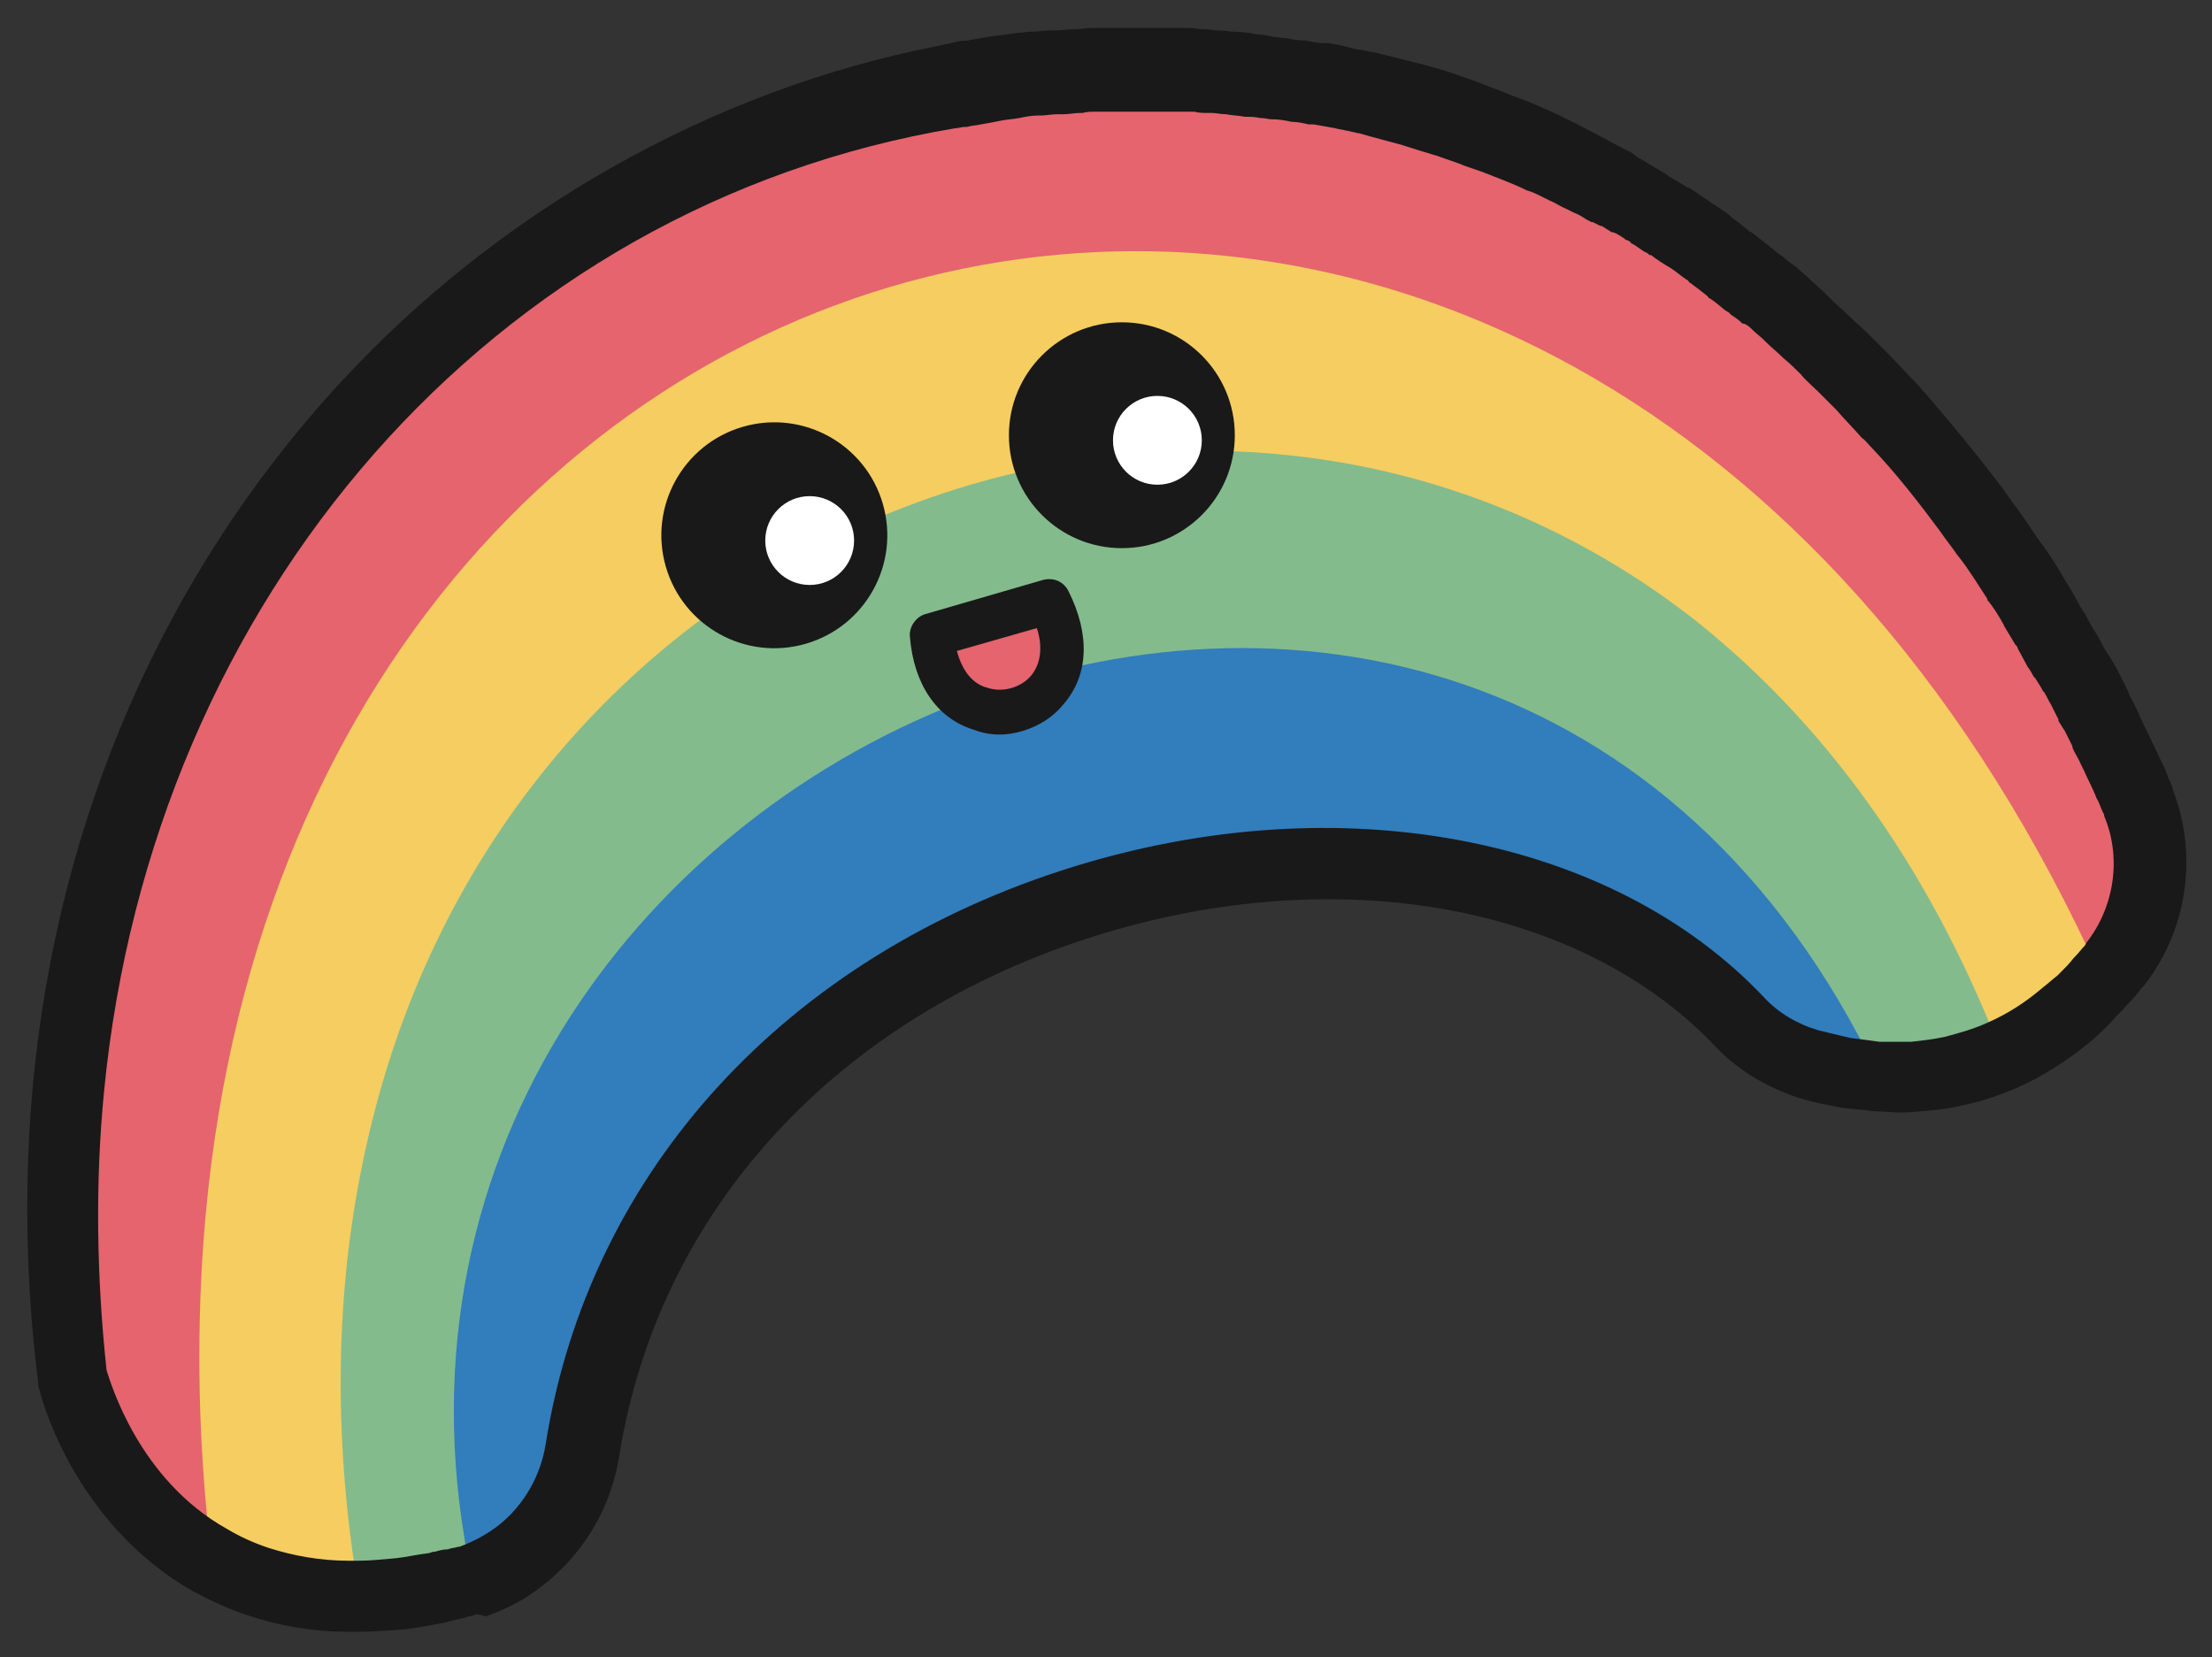 <?xml version="1.0" encoding="utf-8"?>
<!-- Generator: Adobe Illustrator 23.0.5, SVG Export Plug-In . SVG Version: 6.00 Build 0)  -->
<svg version="1.1" id="MID-GROUND" xmlns="http://www.w3.org/2000/svg" xmlns:xlink="http://www.w3.org/1999/xlink" x="0px" y="0px"
	 viewBox="0 0 174.3 130.6" style="enable-background:new 0 0 174.3 130.6;" xml:space="preserve">
<rect x="0" y="0" width="174.3" height="130.6" fill="#333333" stroke="none"/>
<style type="text/css">
	.st0{fill:#E5646E;}
	.st1{fill:#F5CD61;}
	.st2{fill:#83BB8D;}
	.st3{fill:#327DBC;}
	.st4{fill:#191919;}
	.st5{fill:#FFFFFF;}
</style>
<g>
	<g>
		<path class="st0" d="M170.9,69c-1.3,2.7-2.8,4.9-4.3,6.8c0,0-0.1,0.1-0.1,0.1c-0.3,0.4-0.6,0.8-1,1.1c0,0-0.1,0.1-0.1,0.1
			c-0.4,0.4-0.8,0.8-1.1,1.2c-0.1,0.1-0.3,0.3-0.4,0.4c-0.4,0.4-0.8,0.7-1.2,1.1C128.3-5.2,25.9,16.5,19.1,97.3
			c-0.7,8.5-0.4,17.6,1.2,27.3c-1.4-0.5-2.7-1-3.8-1.7c-8.6-4.9-10.9-14.4-10.9-14.4l0,0c-0.9-8-0.9-15.6-0.2-22.9
			c4.2-43,34.5-72.6,69.1-79.3c0.3-0.1,0.5-0.1,0.8-0.2C75.7,6.1,76.2,6,76.6,6c0.5-0.1,1.1-0.2,1.6-0.3c0.5-0.1,1-0.1,1.5-0.2
			c0.5-0.1,1.1-0.1,1.6-0.2c0.1,0,0.1,0,0.2,0c0.5,0,0.9-0.1,1.4-0.1c0.1,0,0.3,0,0.4,0c0.5,0,1-0.1,1.6-0.1c0,0,0,0,0,0
			C85.3,5,85.7,5,86.1,5c0.3,0,0.7,0,1,0c0.3,0,0.5,0,0.8,0c0.3,0,0.7,0,1,0c0.5,0,1.1,0,1.6,0c0.3,0,0.7,0,1,0c0.4,0,0.8,0,1.2,0
			c0.2,0,0.3,0,0.5,0c0.3,0,0.6,0,1,0.1c0.4,0,0.8,0,1.2,0.1c0.5,0,1,0.1,1.5,0.1c0.5,0,1.1,0.1,1.6,0.2c0.4,0,0.8,0.1,1.3,0.2
			c0.3,0,0.6,0.1,0.9,0.1c0.5,0.1,1,0.2,1.5,0.2c0.5,0.1,0.9,0.2,1.4,0.2c0.1,0,0.3,0.1,0.4,0.1c0.6,0.1,1.2,0.2,1.7,0.4
			c0.3,0.1,0.7,0.1,1,0.2c0.3,0.1,0.6,0.1,0.9,0.2c1.2,0.3,2.3,0.6,3.5,0.9c1,0.3,2,0.6,3,1c0.8,0.3,1.5,0.5,2.3,0.8
			c0.6,0.2,1.2,0.4,1.7,0.7c1.1,0.4,2.1,0.9,3.2,1.4c0.4,0.2,0.8,0.4,1.2,0.6c0.2,0.1,0.4,0.2,0.6,0.3c0.5,0.2,1,0.5,1.5,0.7
			c0.4,0.2,0.8,0.4,1.2,0.7c0.3,0.1,0.5,0.3,0.8,0.4c0.2,0.1,0.4,0.2,0.7,0.4c0.3,0.2,0.6,0.4,0.9,0.5c0.3,0.2,0.7,0.4,1,0.6
			c0.2,0.1,0.4,0.2,0.6,0.3c0.4,0.2,0.8,0.5,1.2,0.7c0.1,0.1,0.2,0.1,0.3,0.2c0.5,0.3,1,0.7,1.5,1c0.5,0.3,1,0.7,1.5,1.1
			c0,0,0.1,0.1,0.1,0.1c0.5,0.3,1,0.7,1.4,1c0.1,0,0.1,0.1,0.2,0.2c0.5,0.3,0.9,0.7,1.3,1c0.1,0.1,0.3,0.2,0.4,0.3
			c0.3,0.3,0.7,0.5,1,0.8c0.3,0.2,0.5,0.4,0.8,0.6c0.3,0.3,0.7,0.6,1,0.8c0.1,0.1,0.1,0.1,0.2,0.2c0.5,0.4,0.9,0.8,1.4,1.2
			c0,0,0,0,0,0c0.5,0.4,1,0.9,1.5,1.4c0.5,0.5,1,0.9,1.4,1.4c0.1,0.1,0.2,0.1,0.2,0.2c0.4,0.4,0.9,0.9,1.3,1.3
			c0.7,0.7,1.4,1.5,2.1,2.2c0.3,0.3,0.5,0.6,0.8,0.9c1.9,2.1,3.7,4.4,5.5,6.8c0.4,0.6,0.9,1.2,1.3,1.8c0.4,0.6,0.9,1.2,1.3,1.9
			c0.4,0.6,0.8,1.1,1.1,1.7c0.1,0.1,0.1,0.2,0.2,0.2c0.3,0.5,0.7,1.1,1,1.6c0.1,0.1,0.2,0.3,0.3,0.4c0.3,0.5,0.6,1,0.9,1.6
			c0.1,0.1,0.2,0.3,0.3,0.5c0.3,0.4,0.5,0.9,0.8,1.3c0.2,0.3,0.4,0.6,0.5,1c0.2,0.4,0.4,0.8,0.6,1.2c0.2,0.3,0.4,0.7,0.5,1
			c0.2,0.4,0.4,0.8,0.6,1.2c0.2,0.3,0.3,0.6,0.5,0.9c0.2,0.4,0.4,0.9,0.6,1.3c0.2,0.5,0.5,1,0.7,1.5c0.1,0.1,0.1,0.2,0.2,0.4
			c0.4,0.7,0.7,1.5,1,2.2c0.2,0.5,0.5,1,0.7,1.6c0,0,0,0,0,0C169.3,65,170.1,67,170.9,69z"/>
		<path class="st1" d="M165.6,77.1L165.6,77.1c0,0-0.1,0.1-0.1,0.1c-0.4,0.4-0.8,0.8-1.1,1.2c-0.1,0.1-0.3,0.3-0.4,0.4
			c-0.4,0.4-0.8,0.7-1.2,1.1c-1.7,1.4-3.4,2.4-5.1,3.2c-1.3,0.6-2.6,1-3.8,1.3c-0.5-1.3-1.1-2.5-1.7-3.7
			c-5.1-10.3-11.8-18.2-19.5-23.9C98.1,31.1,44,50,32.8,95.8c-2.2,8.9-2.8,18.9-1.2,29.8c-1.2,0.1-2.3,0.2-3.3,0.2
			c-0.3,0-0.5,0-0.7,0c-2.7,0-5.1-0.5-7.1-1.1c-1.4-0.5-2.7-1-3.8-1.7c-1-8.1-1.2-15.8-0.8-23.1C20.9,10,124.9-13.3,165.6,77.1z"/>
		<path class="st2" d="M157.7,83c-1.3,0.6-2.6,1-3.8,1.3c-1.1,0.2-2.1,0.4-3.1,0.4c-0.9,0.1-1.7,0.1-2.5,0c-0.1,0-0.2,0-0.3,0
			c-0.9,0-1.8-0.2-2.7-0.3c-0.5-1.8-0.9-3.4-0.9-3.5C117,44,43.7,60.3,41.1,122.2c-1.2,1-2.5,1.7-4,2.2c0,0-0.1,0-0.1,0
			c-0.4,0.1-0.7,0.2-1.1,0.3c-0.4,0.1-0.8,0.2-1.2,0.3c-0.1,0-0.2,0-0.3,0.1c-1,0.2-1.9,0.3-2.8,0.4c-1.2,0.1-2.3,0.2-3.3,0.2
			c-2.2-12.9-1.8-24.7,0.5-35.1C39.8,40,96.6,19.9,133.6,48.9C143.4,56.7,151.9,67.9,157.7,83z"/>
		<path class="st3" d="M148,84.7c-0.9,0-1.8-0.2-2.7-0.3c-1-0.2-2-0.4-2.8-0.7c-2.1-0.6-4.1-1.8-5.6-3.4
			C113.2,55.2,52.9,69.1,45.8,114c-0.5,3.3-2.2,6.2-4.6,8.2c-1.2,1-2.5,1.7-4,2.2C23.1,59.1,116.5,18.9,148,84.7z"/>
		<g>
			<path class="st4" d="M37.3,127.3c-0.3,0.1-0.5,0.1-0.7,0.2c-0.5,0.1-0.9,0.2-1.3,0.3l-0.3,0.1c0,0,0,0-0.1,0
				c-1,0.2-2.1,0.4-3,0.5c-1.3,0.1-2.5,0.2-3.6,0.2c-0.3,0-0.6,0-0.9,0c-2.8,0-5.5-0.5-7.9-1.3c-1.5-0.5-3-1.2-4.3-1.9
				c-8.8-5-11.7-14.2-12.1-15.9c-0.1-0.2-0.1-0.4-0.1-0.6C2,100.9,1.9,93,2.6,85.4c2-21,10.3-40,23.9-54.9C39.1,16.7,56,7.1,74,3.6
				c0.3-0.1,0.6-0.1,0.9-0.2c0.4-0.1,0.8-0.2,1.3-0.2c0.5-0.1,1.1-0.2,1.7-0.3c0.5-0.1,1-0.1,1.5-0.2c0.5-0.1,1.1-0.1,1.6-0.2
				c0.1,0,0.2,0,0.3,0c0.5,0,0.9-0.1,1.4-0.1c0,0,0,0,0,0c0.1,0,0.2,0,0.3,0c0,0,0.1,0,0.1,0c0.5,0,1.1-0.1,1.6-0.1l0,0
				c0,0,0.1,0,0.1,0c0.4,0,0.8-0.1,1.2-0.1c0.2,0,0.4,0,0.6,0l0.4,0c0,0,0,0,0.1,0l0.1,0c0.2,0,0.5,0,0.7,0c0.4,0,0.7,0,1.1,0
				c0.6,0,1.2,0,1.7,0c0.3,0,0.7,0,1,0c0.4,0,0.8,0,1.2,0c0.2,0,0.4,0,0.6,0c0.3,0,0.6,0,1,0.1c0.4,0,0.8,0,1.3,0.1l0.3,0
				c0.4,0,0.8,0.1,1.2,0.1c0.6,0,1.2,0.1,1.7,0.2c0.4,0,0.9,0.1,1.3,0.2c0.3,0,0.6,0.1,1,0.1c0.5,0.1,1.1,0.2,1.6,0.2
				c0.5,0.1,1,0.2,1.4,0.2c0.1,0,0.2,0,0.2,0l0.1,0c0,0,0.1,0,0.1,0c0.6,0.1,1.2,0.2,1.8,0.4c0.3,0.1,0.7,0.1,1.1,0.2
				c0.3,0.1,0.7,0.1,1,0.2c1.2,0.3,2.4,0.6,3.6,0.9c1.1,0.3,2.1,0.6,3.2,1c0.9,0.3,1.6,0.6,2.4,0.9c0.6,0.2,1.2,0.5,1.8,0.7
				c1.1,0.4,2.2,0.9,3.3,1.4c0.4,0.2,0.8,0.4,1.2,0.6l0.6,0.3c0,0,0,0,0,0c0.5,0.3,1,0.5,1.5,0.8l0.4,0.2c0.3,0.2,0.6,0.3,0.9,0.5
				c0.3,0.1,0.5,0.3,0.8,0.4c0.2,0.1,0.4,0.2,0.6,0.4c0.3,0.2,0.7,0.4,1,0.6c0.3,0.2,0.7,0.4,1,0.6c0.2,0.1,0.4,0.2,0.6,0.4
				c0.4,0.2,0.8,0.5,1.2,0.7c0.1,0.1,0.3,0.2,0.4,0.2c0.5,0.3,1,0.7,1.5,1c0.5,0.4,1.1,0.7,1.6,1.1c0,0,0.1,0.1,0.1,0.1
				c0,0,0.1,0,0.1,0.1c0.4,0.3,0.8,0.6,1.3,1c0.1,0.1,0.2,0.2,0.3,0.2c0.4,0.3,0.9,0.7,1.3,1c0.1,0.1,0.2,0.2,0.4,0.3l0.1,0.1
				c0.3,0.3,0.7,0.5,1,0.8c0.3,0.2,0.5,0.4,0.8,0.6c0.3,0.3,0.7,0.6,1,0.9c0.1,0.1,0.1,0.1,0.2,0.2l0,0c0.5,0.4,0.9,0.8,1.3,1.2
				c0.1,0.1,0.1,0.1,0.2,0.2c0.5,0.5,1,0.9,1.4,1.3c0.5,0.5,1,0.9,1.5,1.4c0.1,0.1,0.2,0.2,0.3,0.3c0.5,0.5,0.9,0.9,1.3,1.3
				c0.7,0.7,1.4,1.5,2.2,2.3c0.3,0.3,0.5,0.6,0.8,0.9c1.9,2.2,3.8,4.5,5.7,7c0.5,0.6,0.9,1.3,1.4,1.9c0.5,0.7,0.9,1.3,1.3,1.9
				c0.4,0.6,0.8,1.1,1.2,1.7c0.1,0.1,0.1,0.2,0.2,0.3c0.4,0.6,0.7,1.1,1,1.6c0.1,0.2,0.2,0.4,0.3,0.5c0.3,0.5,0.6,1,0.9,1.6
				c0.1,0.2,0.2,0.3,0.3,0.5c0.3,0.4,0.5,0.9,0.8,1.4c0.2,0.3,0.4,0.6,0.6,1c0.2,0.4,0.4,0.8,0.7,1.2c0.2,0.3,0.4,0.7,0.6,1
				c0.2,0.4,0.4,0.8,0.6,1.2c0.1,0.2,0.2,0.4,0.3,0.6l0.1,0.3c0.2,0.4,0.5,0.9,0.7,1.4c0.2,0.5,0.5,1,0.7,1.5l0.2,0.4
				c0.4,0.8,0.7,1.5,1.1,2.3c0.2,0.4,0.3,0.8,0.5,1.2c0.1,0.2,0.1,0.3,0.2,0.5c0,0,0,0.1,0,0.1c2,5.1,1.2,11-2.2,15.4
				c0,0.1-0.1,0.1-0.1,0.1c0,0,0,0.1-0.1,0.1c-0.3,0.4-0.6,0.8-0.9,1.1c-0.1,0.1-0.1,0.1-0.2,0.2l-0.1,0.1c-0.4,0.5-0.9,0.9-1.2,1.3
				c-0.1,0.1-0.3,0.3-0.4,0.4c-0.4,0.4-0.8,0.8-1.3,1.2c-1.8,1.5-3.7,2.7-5.7,3.6c-1.4,0.6-2.8,1.1-4.3,1.4
				c-1.2,0.3-2.4,0.4-3.5,0.5c-0.9,0.1-1.9,0.1-2.8,0c-0.1,0-0.3,0-0.4,0c-0.9-0.1-1.9-0.2-2.9-0.3c-1-0.2-2.1-0.4-3.1-0.7
				c-2.6-0.8-5-2.2-6.8-4.1c-10.6-11.2-29.7-14.7-48.7-8.8c-20.6,6.4-34.6,21.7-37.7,41c-0.6,3.9-2.6,7.4-5.6,9.9
				c-1.4,1.2-3,2.1-4.7,2.7c-0.1,0-0.2,0.1-0.2,0.1C37.7,127.2,37.5,127.2,37.3,127.3z M35.7,122C35.7,122,35.7,122,35.7,122
				C35.7,122,35.7,122,35.7,122z M35.8,122C35.8,122,35.8,122,35.8,122C35.8,122,35.8,122,35.8,122z M33.8,122.4l0.3-0.1
				c0,0,0,0,0.1,0c0.4-0.1,0.7-0.2,1.1-0.2c0.2-0.1,0.5-0.1,0.8-0.2c0,0,0.1,0,0.1,0c1.1-0.4,2.2-1,3.1-1.7c2-1.6,3.3-3.9,3.7-6.4
				c3.4-21.5,19-38.5,41.6-45.5c21-6.5,42.4-2.4,54.4,10.3c1.1,1.2,2.6,2.1,4.3,2.6c0.8,0.2,1.7,0.4,2.5,0.6
				c0.8,0.1,1.6,0.2,2.3,0.3c0,0,0.1,0,0.1,0c0,0,0.1,0,0.1,0c0,0,0,0,0.1,0c0.7,0,1.4,0,2.2,0c0.9-0.1,1.8-0.2,2.7-0.4
				c1.1-0.3,2.2-0.6,3.3-1.1c1.6-0.7,3-1.6,4.4-2.8c0.4-0.3,0.7-0.6,1.1-0.9c0,0,0,0,0,0c0.1-0.1,0.2-0.2,0.3-0.3
				c0.3-0.3,0.7-0.7,1-1.1c0,0,0.1-0.1,0.1-0.1c0.3-0.3,0.5-0.6,0.8-0.9c0-0.1,0.1-0.1,0.1-0.2c2.2-2.8,2.8-6.7,1.4-10
				c0,0,0-0.1,0-0.1c0-0.1-0.1-0.1-0.1-0.2c0,0,0,0,0,0c-0.2-0.4-0.3-0.8-0.5-1.1c-0.3-0.8-0.7-1.5-1-2.2l-0.2-0.4
				c-0.2-0.5-0.5-0.9-0.7-1.4c0,0,0,0,0-0.1c-0.2-0.4-0.4-0.8-0.6-1.2l-0.2-0.3c-0.1-0.2-0.2-0.3-0.3-0.5c0,0,0,0,0-0.1
				c-0.2-0.4-0.4-0.8-0.6-1.2c0,0,0,0,0,0c-0.2-0.3-0.3-0.6-0.5-0.9c0,0,0-0.1-0.1-0.1c-0.2-0.4-0.4-0.7-0.6-1c0,0,0-0.1-0.1-0.1
				c-0.2-0.3-0.3-0.6-0.5-0.8c0,0,0,0,0,0c-0.2-0.4-0.5-0.9-0.7-1.3c-0.1-0.1-0.1-0.3-0.2-0.4c0,0-0.1-0.1-0.1-0.1
				c-0.3-0.5-0.6-1-0.9-1.5c0,0,0,0,0,0c0-0.1-0.1-0.2-0.1-0.2c0-0.1-0.1-0.1-0.1-0.2c-0.3-0.5-0.6-1-1-1.5c0,0-0.1-0.1-0.1-0.1l0,0
				c0,0,0,0,0-0.1c-0.4-0.6-0.7-1.1-1.1-1.7c-0.4-0.6-0.8-1.2-1.3-1.8c-0.4-0.6-0.9-1.2-1.3-1.8c-1.7-2.3-3.5-4.6-5.4-6.6
				c-0.3-0.3-0.5-0.6-0.8-0.8c-0.7-0.8-1.4-1.5-2-2.2c0,0,0,0,0,0c-0.4-0.4-0.8-0.8-1.2-1.2c0,0-0.1-0.1-0.1-0.1
				c0,0-0.1-0.1-0.1-0.1c-0.5-0.5-1-0.9-1.4-1.4c-0.4-0.4-0.9-0.9-1.4-1.3c0,0-0.1-0.1-0.1-0.1c-0.4-0.4-0.8-0.7-1.2-1.1
				c0,0,0,0,0,0l-0.1-0.1c0,0,0,0-0.1-0.1c-0.3-0.3-0.6-0.5-0.9-0.8c0,0,0,0,0,0c-0.2-0.2-0.4-0.4-0.7-0.5c0,0,0,0-0.1,0
				c-0.3-0.3-0.6-0.5-0.9-0.7l-0.1-0.1c0,0-0.1-0.1-0.1-0.1c-0.1,0-0.1-0.1-0.2-0.1c-0.4-0.3-0.8-0.7-1.3-1c0,0-0.1,0-0.1-0.1l0,0
				c0,0-0.1-0.1-0.1-0.1c-0.5-0.4-0.9-0.7-1.3-1c-0.1,0-0.1-0.1-0.2-0.2c-0.5-0.3-0.9-0.7-1.4-1c-0.5-0.3-1-0.6-1.5-1c0,0,0,0-0.1,0
				c0,0-0.1,0-0.1-0.1c-0.1,0-0.1-0.1-0.2-0.1c-0.4-0.2-0.7-0.5-1.1-0.7c0,0-0.1,0-0.1-0.1c-0.1-0.1-0.3-0.2-0.4-0.2
				c0,0-0.1-0.1-0.1-0.1c-0.3-0.2-0.6-0.4-0.9-0.5c0,0,0,0-0.1,0c-0.3-0.2-0.5-0.3-0.8-0.5c0,0-0.1,0-0.1,0
				c-0.2-0.1-0.4-0.2-0.6-0.3c0,0,0,0-0.1,0c-0.2-0.1-0.4-0.2-0.7-0.4c-0.3-0.2-0.6-0.3-0.8-0.4l-0.4-0.2c-0.5-0.2-0.9-0.5-1.4-0.7
				l-0.6-0.3c-0.4-0.2-0.8-0.4-1.2-0.5c-1-0.5-2.1-0.9-3.1-1.3c-0.5-0.2-1.1-0.4-1.7-0.6c-0.7-0.3-1.4-0.5-2.2-0.8
				c-1-0.3-2-0.6-2.9-0.9c-1.1-0.3-2.3-0.6-3.3-0.9c0,0,0,0-0.1,0c-0.3-0.1-0.5-0.1-0.8-0.2c0,0-0.1,0-0.1,0
				c-0.3-0.1-0.6-0.1-0.9-0.2c-0.6-0.1-1.1-0.2-1.7-0.3c-0.1,0-0.2,0-0.2,0l-0.1,0c0,0-0.1,0-0.1,0c-0.4-0.1-0.9-0.2-1.3-0.2
				c-0.5-0.1-1-0.2-1.5-0.2c0,0-0.1,0-0.1,0c-0.3,0-0.5-0.1-0.8-0.1c0,0-0.1,0-0.1,0c-0.4-0.1-0.8-0.1-1.2-0.1
				c-0.5-0.1-1-0.1-1.5-0.2c-0.4,0-0.8-0.1-1.1-0.1l-0.3,0c-0.4,0-0.7,0-1.1-0.1c0,0-0.1,0-0.1,0c-0.3,0-0.6,0-0.8,0
				c0,0-0.1,0-0.1,0c-0.1,0-0.2,0-0.3,0c0,0-0.1,0-0.1,0c-0.4,0-0.7,0-1.1,0c0,0,0,0,0,0c-0.3,0-0.6,0-0.9,0c0,0,0,0-0.1,0
				c-0.4,0-0.9,0-1.5,0c0,0-0.1,0-0.1,0c-0.3,0-0.6,0-0.9,0c0,0,0,0-0.1,0c-0.2,0-0.5,0-0.7,0l-0.4,0c-0.2,0-0.3,0-0.5,0
				c-0.4,0-0.8,0-1.1,0.1c-0.1,0-0.2,0-0.2,0c-0.4,0-0.9,0.1-1.3,0.1c-0.2,0-0.3,0-0.5,0c-0.4,0-0.9,0.1-1.3,0.1c0,0,0,0,0,0
				c-0.1,0-0.1,0-0.2,0c-0.5,0-1,0.1-1.5,0.2c-0.5,0.1-0.9,0.1-1.4,0.2c-0.5,0.1-1,0.2-1.6,0.3c-0.5,0.1-0.8,0.1-1.1,0.2
				c-0.1,0-0.1,0-0.2,0c-0.2,0-0.5,0.1-0.7,0.1C38.8,16.2,12,47.1,8.2,86c-0.7,7.1-0.6,14.6,0.2,22c0.3,0.9,2.5,8.6,9.5,12.5
				c1,0.6,2.1,1.1,3.3,1.5c1.9,0.6,4,1,6.3,1c0,0,0,0,0.1,0c0.2,0,0.4,0,0.5,0c0,0,0.1,0,0.1,0c0.9,0,1.9-0.1,3-0.2
				C32.1,122.7,32.9,122.5,33.8,122.4z M164.2,74.5C164.2,74.5,164.2,74.5,164.2,74.5C164.2,74.5,164.2,74.5,164.2,74.5z
				 M164.2,74.5C164.2,74.5,164.2,74.5,164.2,74.5C164.2,74.5,164.2,74.5,164.2,74.5z M164.2,74.4C164.2,74.4,164.2,74.5,164.2,74.4
				C164.2,74.5,164.2,74.4,164.2,74.4z M164.2,74.4C164.2,74.4,164.2,74.4,164.2,74.4C164.2,74.4,164.2,74.4,164.2,74.4z M140.9,28
				C140.9,28,140.9,28,140.9,28C140.9,28,140.9,28,140.9,28z M140.9,28C140.9,28,140.9,28,140.9,28C140.9,28,140.9,28,140.9,28z
				 M140.9,28C140.9,28,140.9,28,140.9,28C140.9,28,140.9,28,140.9,28z M140.9,28C140.9,28,140.9,28,140.9,28
				C140.9,28,140.9,28,140.9,28z M140.9,28C140.9,28,140.9,28,140.9,28C140.9,28,140.9,28,140.9,28z M140.9,28
				C140.9,28,140.9,28,140.9,28C140.9,28,140.9,28,140.9,28z M140.9,27.9C140.9,27.9,140.9,27.9,140.9,27.9
				C140.9,27.9,140.9,27.9,140.9,27.9z M140.9,27.9C140.9,27.9,140.9,27.9,140.9,27.9C140.9,27.9,140.9,27.9,140.9,27.9z
				 M140.9,27.9C140.9,27.9,140.9,27.9,140.9,27.9C140.9,27.9,140.9,27.9,140.9,27.9z M140.8,27.9C140.8,27.9,140.8,27.9,140.8,27.9
				C140.8,27.9,140.8,27.9,140.8,27.9z M140.8,27.9C140.8,27.9,140.8,27.9,140.8,27.9S140.8,27.9,140.8,27.9z M140,27.1
				C140,27.1,140,27.1,140,27.1C140,27.1,140,27.1,140,27.1z M134.5,22.8C134.5,22.8,134.5,22.8,134.5,22.8
				C134.5,22.8,134.5,22.8,134.5,22.8z M81.6,8.1C81.6,8.1,81.6,8.1,81.6,8.1C81.6,8.1,81.6,8.1,81.6,8.1z"/>
		</g>
	</g>
	<g>
		<ellipse transform="matrix(0.961 -0.277 0.277 0.961 -9.295 18.527)" class="st4" cx="61" cy="42.2" rx="8.9" ry="8.9"/>
		<circle class="st5" cx="63.8" cy="42.6" r="3.5"/>
	</g>
	<g>
		<circle class="st4" cx="88.4" cy="34.3" r="8.9"/>
		<circle class="st5" cx="91.2" cy="34.7" r="3.5"/>
	</g>
	<g>
		<g>
			<path class="st0" d="M82.7,47.4c4.7,9.2-8.5,12.7-9.3,2.7L82.7,47.4z"/>
		</g>
		<g>
			<path class="st4" d="M80.6,57.6c-1.3,0.4-2.6,0.4-3.9-0.1c-2.9-0.9-4.7-3.6-5-7.3c-0.1-0.8,0.5-1.6,1.2-1.8l9.3-2.7
				c0.8-0.2,1.6,0.1,2,0.9c1.7,3.4,1.6,6.6-0.4,8.9C83,56.5,81.9,57.2,80.6,57.6z M75.4,51.3c0.4,1.5,1.2,2.6,2.4,2.9
				c1.2,0.4,2.6,0,3.4-0.9c0.8-0.9,1-2.3,0.5-3.8L75.4,51.3z"/>
		</g>
	</g>
</g>
</svg>
